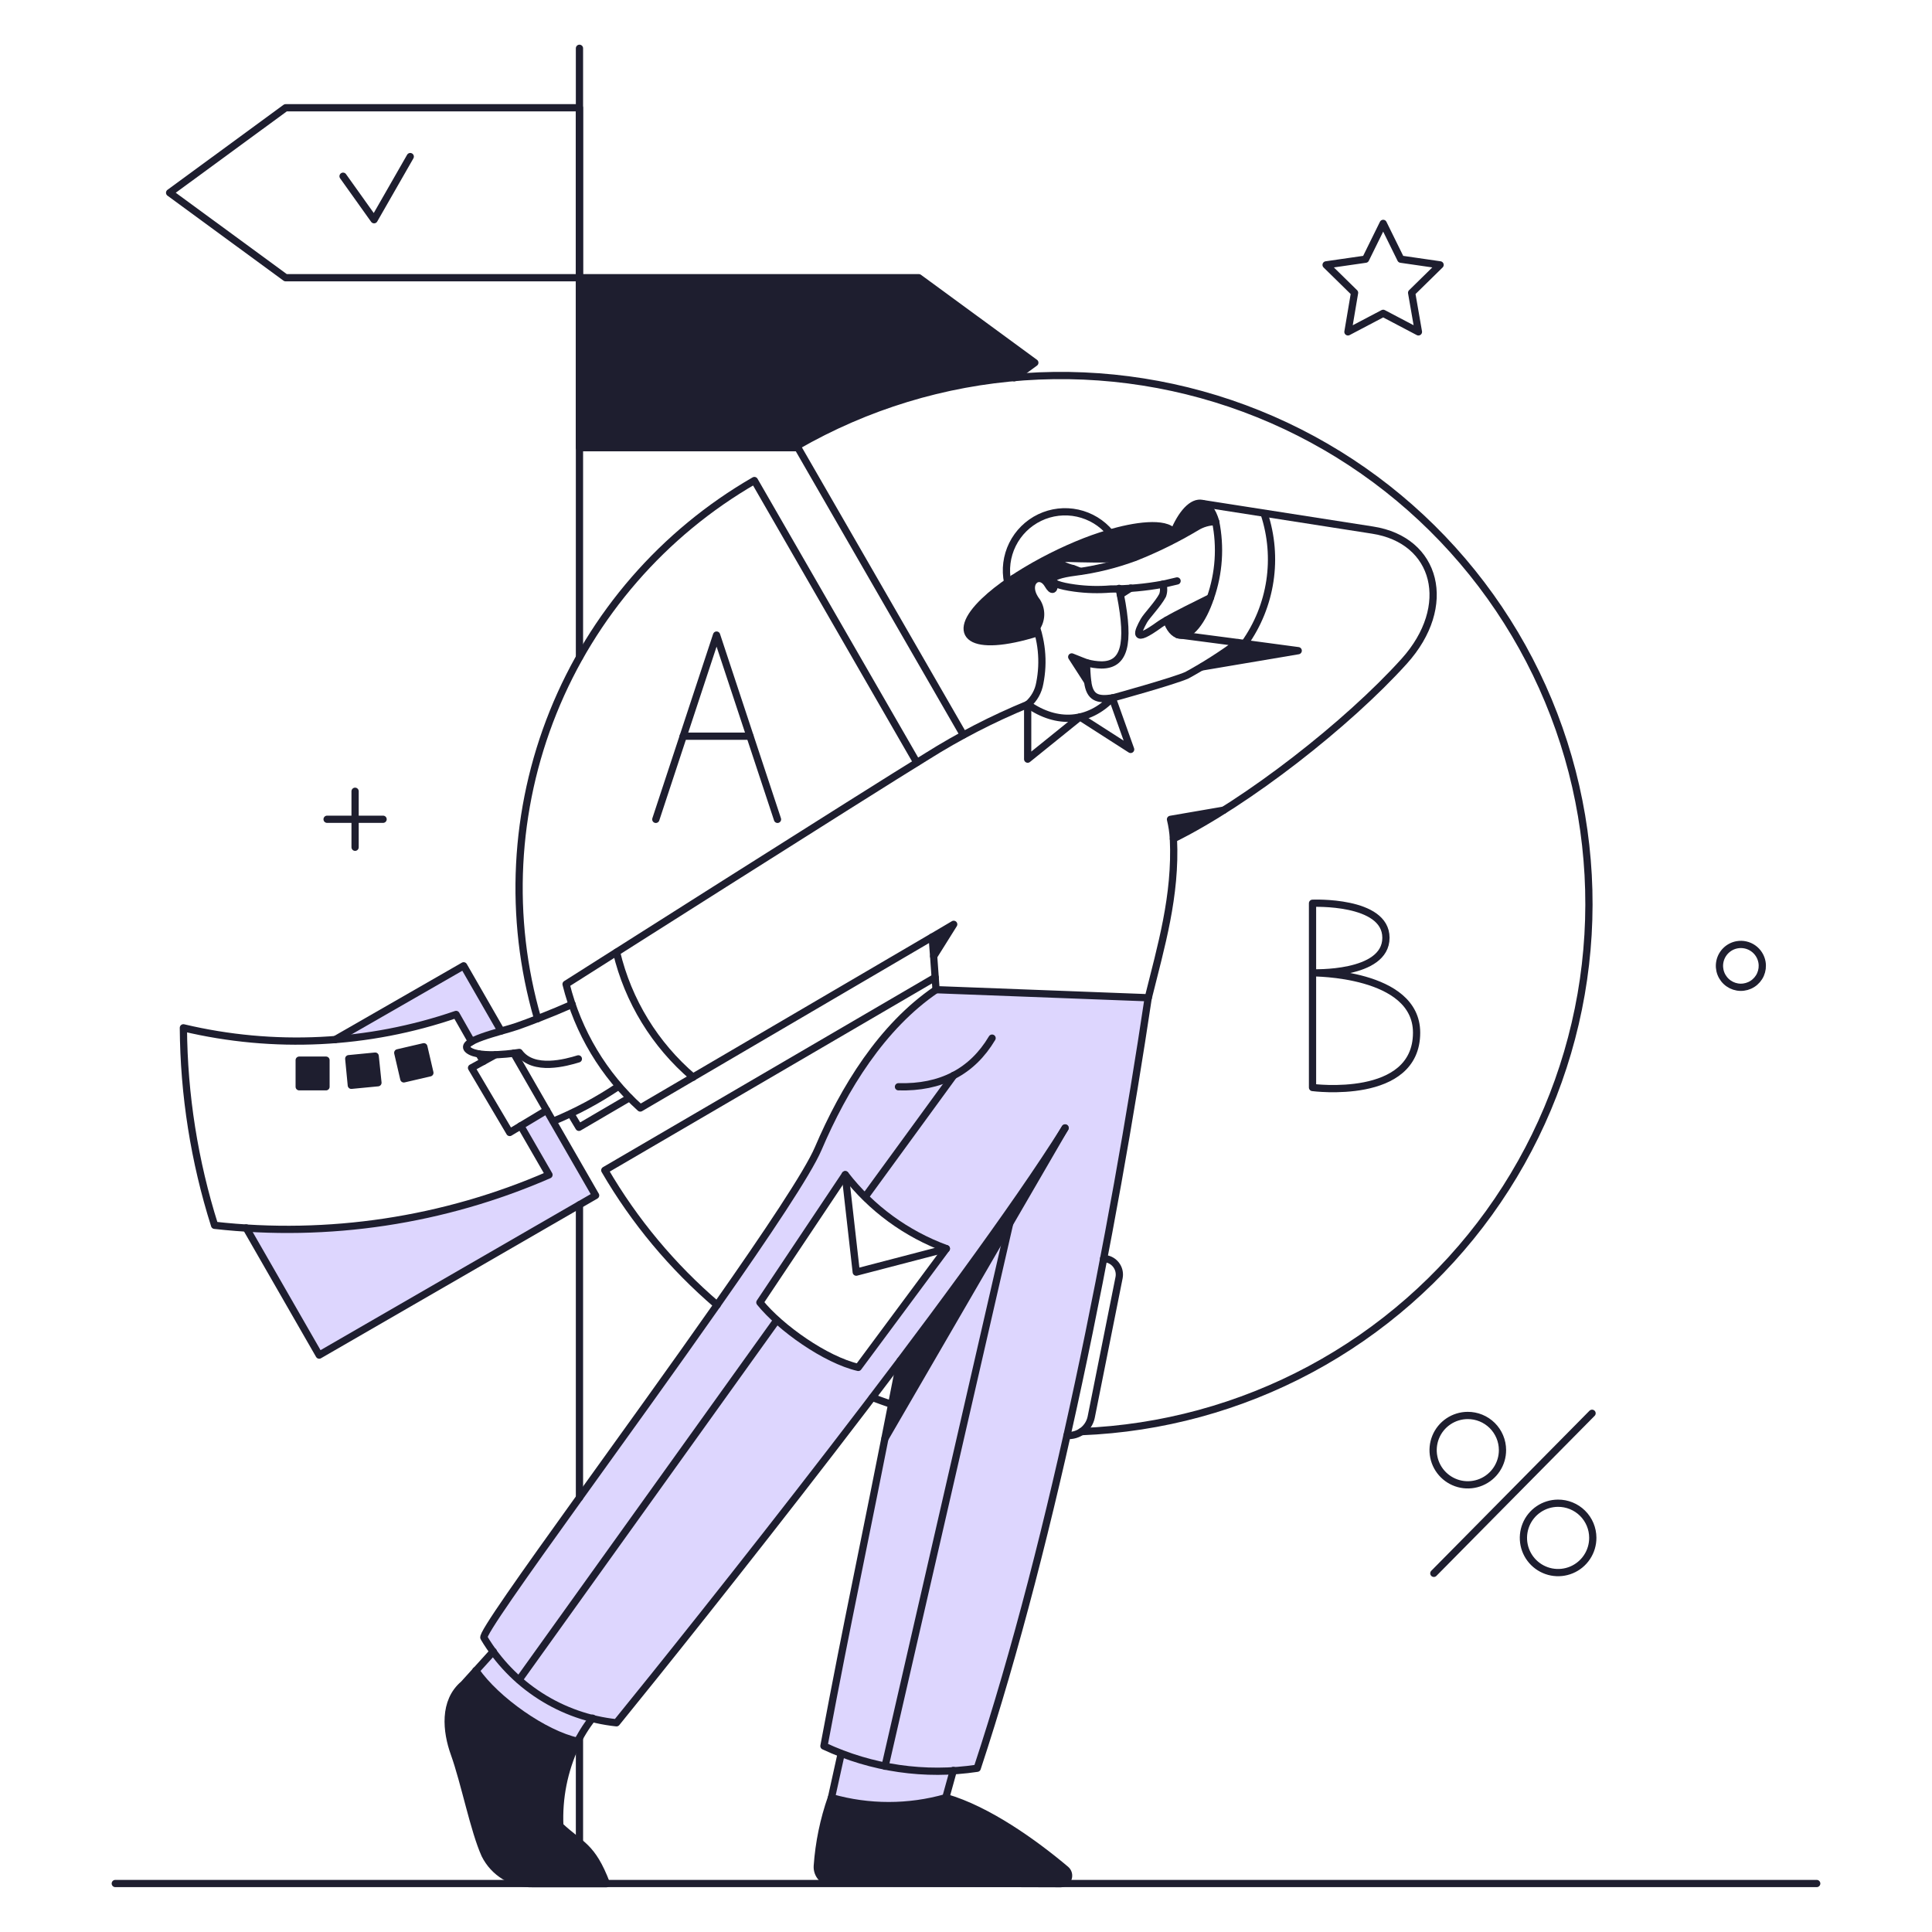 <?xml version="1.0" encoding="UTF-8"?> <svg xmlns="http://www.w3.org/2000/svg" fill="none" viewBox="0 0 200 200" stroke-width="0.75"><g><g><path fill="#ddd6fe" d="M96.9 102.451C91.295 106.27 87.381 112.616 84.7 118.905C81.423 126.572 49.294 168.885 50.1 169.54C50.4 170.027 50.715 170.496 51.045 170.947L49.245 172.941C51.335 175.981 56.351 179.515 59.79 180.256C60.24 179.423 60.752 178.624 61.32 177.866C62.143 178.073 62.978 178.23 63.82 178.337C68.758 172.269 81.669 156.137 93.168 140.873C90.868 152.955 88.116 165.622 85.268 180.75C85.858 181.036 86.461 181.294 87.068 181.534L86.062 186.089C89.937 187.191 94.043 187.191 97.918 186.089L98.671 183.302C99.491 183.252 100.312 183.173 101.129 183.068C109.09 158.976 115.229 127.436 118.837 103.287L96.9 102.451ZM88.844 141.551C85.462 140.772 80.769 137.451 78.66 134.825L87.5 121.584C90.198 125.072 93.828 127.726 97.969 129.241L88.844 141.551Z"></path><path fill="#ddd6fe" d="M56.566 114.934L53.887 116.549L56.832 121.622C46.973 125.938 36.221 127.821 25.482 127.113L33.025 140.28L61.658 123.75L56.566 114.934Z"></path><path fill="#ddd6fe" d="M48.016 99.981L34.716 107.619C38.988 107.32 43.199 106.445 47.237 105.019L48.814 107.831C49.797 107.368 50.821 107 51.873 106.731L48.016 99.981Z"></path></g><g><path fill="#1e1e2f" d="M49.593 109.12L50.03 109.88L51.265 109.196C50.707 109.206 50.148 109.181 49.593 109.12Z"></path><path fill="#1e1e2f" d="M124.073 52.1C123.028 52.214 121.907 53.772 121.166 56.014C121.966 55.614 122.819 55.14 123.866 54.532C124.462 54.172 125.145 53.981 125.842 53.981C125.555 52.975 124.985 51.987 124.073 52.1Z"></path><path fill="#1e1e2f" d="M125.308 61.867C123.826 62.608 121.888 63.558 120.767 64.204C121.067 65.078 121.525 65.642 122.097 65.743C123.214 65.94 124.472 64.3 125.308 61.867Z"></path><path fill="#1e1e2f" d="M128.158 66.541C128.158 66.522 126.619 67.624 124.491 69.03L134.391 67.358L128.158 66.541Z"></path><path fill="#1e1e2f" d="M110.944 68.023L112.597 70.569C112.516 69.926 112.471 69.279 112.464 68.631C112.464 68.612 111.59 68.27 110.944 68.023Z"></path><path fill="#1e1e2f" d="M104.294 60.29C97.378 65.211 99.487 67.99 107.429 65.496L107.278 65.008C107.559 64.613 107.716 64.143 107.729 63.658C107.743 63.173 107.612 62.695 107.353 62.285C105.853 60.366 107.6 59.036 108.474 60.518C108.949 61.335 109.158 61.031 109.158 60.328C108.797 60.138 108.797 59.928 109.12 59.739C109.081 59.387 109.018 59.038 108.93 58.694C109.047 58.856 109.198 58.991 109.372 59.088C109.547 59.186 109.74 59.244 109.939 59.258C110.139 59.273 110.339 59.243 110.526 59.172C110.712 59.101 110.881 58.99 111.02 58.846C109.234 58.333 109.481 57.82 109.82 57.782C112.465 57.649 113.441 57.989 117.52 57.668C118.595 57.214 120.677 56.318 121.7 55.749C121.629 52.2 110.048 56.108 104.294 60.29Z"></path><path fill="#1e1e2f" d="M117.043 60.879C116.701 61.107 116.343 61.335 115.979 61.563C115.884 61.145 115.903 61.392 116.055 60.898C116.378 60.879 116.7 60.879 117.043 60.879Z"></path><path fill="#1e1e2f" d="M93.2 140.85L91.623 148.887L110.262 116.758C106.327 123.047 99.962 131.863 93.2 140.85Z"></path><path fill="#1e1e2f" d="M110.336 193.537C107.087 190.782 102.261 187.343 97.929 186.089C94.054 187.191 89.948 187.191 86.073 186.089C85.27 188.375 84.778 190.759 84.61 193.176C84.597 193.396 84.629 193.616 84.704 193.824C84.779 194.031 84.896 194.22 85.047 194.381C85.199 194.541 85.381 194.668 85.584 194.755C85.786 194.842 86.005 194.887 86.225 194.886C93.825 194.905 100.361 194.981 109.804 195C109.973 194.998 110.137 194.944 110.275 194.847C110.413 194.749 110.518 194.611 110.576 194.452C110.633 194.294 110.641 194.121 110.599 193.957C110.556 193.794 110.464 193.647 110.336 193.537Z"></path><path fill="#1e1e2f" d="M57.953 189C57.811 185.969 58.452 182.952 59.815 180.241C56.376 179.5 51.36 175.966 49.27 172.926L48 174.347C45.968 176.101 46.112 179.007 47.031 181.529C48.095 184.493 49.064 189.509 50.204 191.998C50.659 192.918 51.367 193.69 52.246 194.221C53.124 194.753 54.136 195.022 55.163 194.998H62.782C61.259 191.029 60.157 191.067 57.953 189Z"></path><path fill="#1e1e2f" d="M98.727 95.687L96.656 98.993L96.504 96.998L98.727 95.687Z"></path><path fill="#1e1e2f" d="M41.803 111.685L41.176 108.987L43.874 108.36L44.501 111.058L41.803 111.685Z"></path><path fill="#1e1e2f" d="M36.369 112.35L36.103 109.595L38.839 109.329L39.124 112.084L36.369 112.35Z"></path><path fill="#1e1e2f" d="M30.973 112.502V109.747H33.747V112.502H30.973Z"></path><path fill="#1e1e2f" d="M126.676 83.869C124.994 84.948 123.256 85.937 121.47 86.833C121.432 86.154 121.332 85.48 121.17 84.819L126.676 83.869Z"></path><path fill="#1e1e2f" d="M107.125 37.547L95.117 28.747H59.986V46.344H82.6L82.524 46.192C89.414 42.21 97.095 39.791 105.024 39.105L107.125 37.547ZM91.241 40.568C91.259 40.585 91.273 40.606 91.283 40.629C91.293 40.651 91.298 40.676 91.298 40.701C91.298 40.726 91.293 40.751 91.283 40.773C91.273 40.796 91.259 40.817 91.241 40.834C91.224 40.852 91.203 40.866 91.18 40.876C91.157 40.886 91.133 40.891 91.108 40.891C91.083 40.891 91.058 40.886 91.036 40.876C91.013 40.866 90.992 40.852 90.975 40.834L87.498 37.334L84 40.815C83.983 40.833 83.962 40.847 83.939 40.857C83.916 40.867 83.892 40.872 83.867 40.872C83.842 40.872 83.817 40.867 83.795 40.857C83.772 40.847 83.751 40.833 83.734 40.815C83.716 40.798 83.702 40.777 83.692 40.754C83.682 40.731 83.677 40.707 83.677 40.682C83.677 40.657 83.682 40.633 83.692 40.61C83.702 40.587 83.716 40.566 83.734 40.549L87.234 37.072L83.757 33.572C83.722 33.537 83.702 33.489 83.702 33.439C83.702 33.389 83.722 33.341 83.757 33.306C83.792 33.271 83.84 33.251 83.89 33.251C83.94 33.251 83.988 33.271 84.023 33.306L87.5 36.806L91 33.329C91.017 33.312 91.038 33.298 91.061 33.288C91.084 33.279 91.108 33.274 91.133 33.274C91.158 33.274 91.182 33.279 91.205 33.288C91.228 33.298 91.249 33.312 91.266 33.329C91.284 33.346 91.297 33.367 91.307 33.39C91.316 33.413 91.321 33.437 91.321 33.462C91.321 33.487 91.316 33.511 91.307 33.534C91.297 33.557 91.284 33.578 91.266 33.595L87.766 37.072L91.241 40.568Z"></path></g><g><path stroke="#1e1e2f" stroke-linecap="round" stroke-linejoin="round" d="M49.593 109.12L50.03 109.88"></path><path stroke="#1e1e2f" stroke-linecap="round" stroke-linejoin="round" d="M11.935 194.981H188.065"></path><path stroke="#1e1e2f" stroke-linecap="round" stroke-linejoin="round" d="M59.986 179.933V190.706"></path><path stroke="#1e1e2f" stroke-linecap="round" stroke-linejoin="round" d="M59.986 124.719V155.043"></path><path stroke="#1e1e2f" stroke-linecap="round" stroke-linejoin="round" d="M59.986 5V68.023"></path><path stroke="#1e1e2f" stroke-linecap="round" stroke-linejoin="round" d="M59.986 11.156V28.75H29.567L17.559 19.953L29.567 11.156H59.986Z"></path><path stroke="#1e1e2f" stroke-linecap="round" stroke-linejoin="round" d="M82.596 46.344H59.986V28.75H95.117L107.125 37.547L104.997 39.105"></path><path stroke="#1e1e2f" stroke-linecap="round" stroke-linejoin="round" d="M77.637 76.212H70.721"></path><path stroke="#1e1e2f" stroke-linecap="round" stroke-linejoin="round" d="M67.89 84.819L74.179 65.743L80.487 84.819"></path><path stroke="#1e1e2f" stroke-linecap="round" stroke-linejoin="round" d="M94.908 78.929L78.093 49.745C68.663 55.185 61.329 63.629 57.261 73.727C53.194 83.825 52.628 94.995 55.654 105.453"></path><path stroke="#1e1e2f" stroke-linecap="round" stroke-linejoin="round" d="M99.734 76.079L82.5 46.173C89.688 42.032 97.724 39.58 105.999 39.004C114.274 38.427 122.572 39.74 130.265 42.845C137.958 45.949 144.843 50.763 150.401 56.922C155.958 63.08 160.042 70.422 162.342 78.392C164.643 86.363 165.1 94.752 163.679 102.924C162.258 111.097 158.997 118.84 154.142 125.566C149.287 132.292 142.965 137.826 135.655 141.747C128.345 145.669 120.239 147.877 111.95 148.203"></path><path stroke="#1e1e2f" stroke-linecap="round" stroke-linejoin="round" d="M90.31 144.669C90.975 144.916 91.64 145.163 92.324 145.391"></path><path stroke="#1e1e2f" stroke-linecap="round" stroke-linejoin="round" d="M65.154 113.642L59.929 116.7C59.359 115.769 59.093 115.294 59.093 115.294"></path><path stroke="#1e1e2f" stroke-linecap="round" stroke-linejoin="round" d="M74.236 135.093C69.604 131.13 65.673 126.416 62.608 121.147L96.808 101.178"></path><path stroke="#1e1e2f" stroke-linecap="round" stroke-linejoin="round" d="M125.308 61.867C123.826 62.608 121.882 63.548 120.767 64.204C120.481 64.372 120.237 64.51 120.083 64.622C117.15 66.755 117.783 65.4 118.411 64.261C118.695 63.747 119.863 62.555 120.349 61.639C120.487 61.266 120.494 60.857 120.368 60.48C118.587 60.808 116.779 60.973 114.968 60.974C113.735 61.076 112.494 61.044 111.268 60.879C107.968 60.432 108.268 59.611 111.325 59.226C113.448 58.953 115.533 58.436 117.538 57.687C119.734 56.814 121.856 55.766 123.884 54.552C124.476 54.194 125.153 54.003 125.845 54"></path><path stroke="#1e1e2f" stroke-linecap="round" stroke-linejoin="round" d="M121.166 56.015C121.907 53.773 123.029 52.223 124.073 52.101C124.986 51.994 125.556 52.975 125.84 53.982C126.376 56.61 126.192 59.335 125.308 61.867C124.493 64.306 123.214 65.94 122.097 65.743C121.525 65.643 121.071 65.078 120.767 64.204"></path><path stroke="#1e1e2f" stroke-linecap="round" stroke-linejoin="round" d="M109.158 60.347C109.158 61.047 108.952 61.333 108.474 60.518C107.605 59.033 105.852 60.366 107.353 62.285C107.609 62.696 107.739 63.173 107.726 63.658C107.712 64.142 107.557 64.612 107.278 65.008"></path><path stroke="#1e1e2f" stroke-linecap="round" stroke-linejoin="round" d="M111.02 58.846C110.881 58.99 110.712 59.101 110.526 59.172C110.339 59.243 110.139 59.273 109.939 59.258C109.74 59.244 109.547 59.186 109.372 59.088C109.198 58.991 109.047 58.856 108.93 58.694C109.018 59.051 109.082 59.413 109.121 59.779"></path><path stroke="#1e1e2f" stroke-linecap="round" stroke-linejoin="round" d="M114.421 55.331C114.421 55.35 114.421 55.35 114.44 55.369C114.687 56.243 114.915 57.06 115.124 57.839"></path><path stroke="#1e1e2f" stroke-linecap="round" stroke-linejoin="round" d="M112.483 68.612C112.483 68.612 111.59 68.27 110.944 68.004L112.597 70.569"></path><path stroke="#1e1e2f" stroke-linecap="round" stroke-linejoin="round" d="M124.411 69.044L134.39 67.358L128.158 66.522"></path><path stroke="#1e1e2f" stroke-linecap="round" stroke-linejoin="round" d="M120.368 60.48C120.805 60.404 121.299 60.252 121.85 60.138"></path><path stroke="#1e1e2f" stroke-linecap="round" stroke-linejoin="round" d="M111.818 59.15L111.21 58.903C109.215 58.39 109.41 57.82 109.785 57.803C110.545 57.765 112.768 57.917 115.085 57.841L117.517 57.67"></path><path stroke="#1e1e2f" stroke-linecap="round" stroke-linejoin="round" d="M130.875 53.2C131.611 55.439 131.811 57.819 131.458 60.149C131.105 62.48 130.209 64.694 128.842 66.614"></path><path stroke="#1e1e2f" stroke-linecap="round" stroke-linejoin="round" d="M107.418 65.5C100.446 67.682 98.163 65.793 101.908 62.216C104.931 59.33 110.74 56.38 114.678 55.25C117.452 54.396 120.678 53.971 121.498 55.115"></path><path stroke="#1e1e2f" stroke-linecap="round" stroke-linejoin="round" d="M117.043 60.879C116.701 61.107 116.343 61.335 115.979 61.563"></path><path stroke="#1e1e2f" stroke-linecap="round" stroke-linejoin="round" d="M104.313 60.29C104.036 58.962 104.212 57.581 104.812 56.364C105.413 55.148 106.403 54.168 107.624 53.58C108.846 52.992 110.23 52.83 111.555 53.12C112.879 53.41 114.069 54.135 114.934 55.179"></path><path stroke="#1e1e2f" stroke-linecap="round" stroke-linejoin="round" d="M106.384 72.925V78.587L111.799 74.217L117.043 77.58L115.143 72.26"></path><path stroke="#1e1e2f" stroke-linecap="round" stroke-linejoin="round" d="M115.143 72.26C115.243 72.243 121.518 70.503 122.866 69.9C124.704 68.895 126.472 67.766 128.158 66.522L121.926 65.705"></path><path stroke="#1e1e2f" stroke-linecap="round" stroke-linejoin="round" d="M110.26 116.758L91.621 148.887"></path><path stroke="#1e1e2f" stroke-linecap="round" stroke-linejoin="round" d="M98.689 183.277L97.91 186.089"></path><path stroke="#1e1e2f" stroke-linecap="round" stroke-linejoin="round" d="M86.073 186.089L87.079 181.534"></path><path stroke="#1e1e2f" stroke-linecap="round" stroke-linejoin="round" d="M109.8 195C100.357 194.991 93.821 194.9 86.221 194.886C86.001 194.887 85.782 194.842 85.58 194.755C85.377 194.668 85.195 194.541 85.043 194.381C84.892 194.22 84.775 194.031 84.7 193.824C84.625 193.616 84.593 193.396 84.606 193.176C84.774 190.759 85.266 188.375 86.069 186.089C89.944 187.191 94.05 187.191 97.925 186.089C102.257 187.343 107.076 190.789 110.332 193.537C110.46 193.647 110.552 193.794 110.595 193.957C110.637 194.121 110.629 194.294 110.572 194.452C110.514 194.611 110.409 194.749 110.271 194.847C110.133 194.944 109.969 194.998 109.8 195V195Z"></path><path stroke="#1e1e2f" stroke-linecap="round" stroke-linejoin="round" d="M61.335 177.862C60.644 178.737 60.058 179.691 59.591 180.704C58.382 183.302 57.82 186.153 57.953 189.015C60.153 191.086 61.259 191.029 62.779 195H55.16C54.134 195.023 53.122 194.753 52.244 194.222C51.366 193.69 50.657 192.92 50.201 192C49.069 189.507 48.094 184.494 47.028 181.531C46.194 179.212 45.888 176.131 47.997 174.349L51.065 170.96"></path><path stroke="#1e1e2f" stroke-linecap="round" stroke-linejoin="round" d="M59.8 180.256C56.361 179.515 51.345 175.981 49.255 172.941"></path><path stroke="#1e1e2f" stroke-linecap="round" stroke-linejoin="round" d="M57.953 189.015C56.453 187.989 51.379 189.015 51.379 189.015"></path><path stroke="#1e1e2f" stroke-linecap="round" stroke-linejoin="round" d="M102.7 107.467C100.629 110.944 97.399 112.623 93.01 112.502"></path><path stroke="#1e1e2f" stroke-linecap="round" stroke-linejoin="round" d="M78.663 134.827C80.772 137.449 85.463 140.774 88.847 141.553L97.967 129.26C93.826 127.744 90.198 125.089 87.5 121.6L78.663 134.827Z"></path><path stroke="#1e1e2f" stroke-linecap="round" stroke-linejoin="round" d="M87.498 121.603L88.638 131.692L97.967 129.26"></path><path stroke="#1e1e2f" stroke-linecap="round" stroke-linejoin="round" d="M110.45 148.6C111.025 148.642 111.595 148.475 112.056 148.129C112.517 147.783 112.838 147.283 112.958 146.719L115.846 132.26C115.893 132.022 115.886 131.777 115.828 131.542C115.769 131.306 115.66 131.087 115.507 130.898C115.355 130.71 115.163 130.557 114.945 130.451C114.727 130.345 114.488 130.288 114.246 130.284"></path><path stroke="#1e1e2f" stroke-linecap="round" stroke-linejoin="round" d="M135.872 112.578C135.872 112.578 146.645 114 146.645 106.9C146.645 100.649 135.872 100.706 135.872 100.706C135.872 100.706 143.472 101.006 143.472 97.077C143.472 93.182 135.872 93.505 135.872 93.505V112.578Z"></path><path stroke="#1e1e2f" stroke-linecap="round" stroke-linejoin="round" d="M155.537 150.1C155.541 150.81 155.334 151.506 154.942 152.098C154.551 152.691 153.993 153.154 153.338 153.429C152.683 153.705 151.961 153.78 151.264 153.645C150.567 153.51 149.925 153.171 149.42 152.672C148.915 152.172 148.57 151.534 148.428 150.838C148.286 150.142 148.353 149.42 148.621 148.762C148.889 148.105 149.347 147.541 149.935 147.144C150.524 146.746 151.217 146.532 151.927 146.528C152.399 146.525 152.866 146.615 153.303 146.793C153.74 146.971 154.137 147.234 154.473 147.565C154.808 147.897 155.075 148.292 155.257 148.727C155.44 149.162 155.535 149.628 155.537 150.1Z"></path><path stroke="#1e1e2f" stroke-linecap="round" stroke-linejoin="round" d="M164.885 159.185C164.889 159.895 164.682 160.591 164.29 161.183C163.899 161.776 163.341 162.239 162.686 162.514C162.031 162.79 161.309 162.864 160.612 162.73C159.915 162.595 159.273 162.256 158.768 161.757C158.263 161.257 157.918 160.619 157.776 159.923C157.634 159.227 157.701 158.505 157.969 157.847C158.237 157.19 158.695 156.626 159.283 156.229C159.872 155.831 160.565 155.617 161.275 155.613C161.747 155.609 162.215 155.699 162.652 155.877C163.089 156.054 163.487 156.317 163.822 156.649C164.158 156.981 164.424 157.376 164.607 157.811C164.789 158.246 164.884 158.713 164.885 159.185V159.185Z"></path><path stroke="#1e1e2f" stroke-linecap="round" stroke-linejoin="round" d="M148.431 162.871L164.809 146.303"></path><path stroke="#1e1e2f" stroke-linecap="round" stroke-linejoin="round" d="M35.514 18.243L38.725 22.746L42.468 16.21"></path><path stroke="#1e1e2f" stroke-linecap="round" stroke-linejoin="round" d="M149.077 27.42L145.011 26.831L143.187 23.126L141.363 26.831L137.278 27.42L140.223 30.308L139.539 34.355L143.187 32.436L146.835 34.355L146.132 30.308L149.077 27.42Z"></path><path stroke="#1e1e2f" stroke-linecap="round" stroke-linejoin="round" d="M36.759 81.912V87.707"></path><path stroke="#1e1e2f" stroke-linecap="round" stroke-linejoin="round" d="M39.656 84.81H33.861"></path><path stroke="#1e1e2f" stroke-linecap="round" stroke-linejoin="round" d="M64.014 112.464C61.892 113.89 59.633 115.1 57.269 116.074"></path><path stroke="#1e1e2f" stroke-linecap="round" stroke-linejoin="round" d="M41.803 111.685L41.176 108.987L43.874 108.36L44.501 111.058L41.803 111.685Z"></path><path stroke="#1e1e2f" stroke-linecap="round" stroke-linejoin="round" d="M36.369 112.35L36.103 109.595L38.839 109.329L39.124 112.084L36.369 112.35Z"></path><path stroke="#1e1e2f" stroke-linecap="round" stroke-linejoin="round" d="M30.973 112.502V109.747H33.747V112.502H30.973Z"></path><path stroke="#1e1e2f" stroke-linecap="round" stroke-linejoin="round" d="M56.585 114.934L61.658 123.75L33.044 140.28L25.482 127.113"></path><path stroke="#1e1e2f" stroke-linecap="round" stroke-linejoin="round" d="M51.265 109.196L48.814 110.545L52.766 117.233L56.585 114.934L53.184 109.025"></path><path stroke="#1e1e2f" stroke-linecap="round" stroke-linejoin="round" d="M48.814 107.828L47.214 105.016C38.125 108.141 28.335 108.621 18.984 106.4C19.03 113.338 20.119 120.23 22.214 126.844C34.012 128.166 45.95 126.364 56.832 121.619L53.906 116.546"></path><path stroke="#1e1e2f" stroke-linecap="round" stroke-linejoin="round" d="M34.697 107.619L47.997 99.981L51.873 106.726"></path><path stroke="#1e1e2f" stroke-linecap="round" stroke-linejoin="round" d="M182.4 99.6C182.476 100.032 182.422 100.477 182.246 100.879C182.069 101.281 181.777 101.621 181.406 101.856C181.036 102.092 180.604 102.212 180.166 102.203C179.727 102.193 179.301 102.053 178.942 101.801C178.582 101.549 178.306 101.196 178.147 100.786C177.989 100.377 177.955 99.93 178.051 99.502C178.147 99.073 178.367 98.683 178.685 98.38C179.002 98.077 179.403 97.875 179.835 97.8C180.414 97.7 181.009 97.832 181.49 98.17C181.97 98.507 182.298 99.022 182.4 99.6V99.6Z"></path><path stroke="#1e1e2f" stroke-linecap="round" stroke-linejoin="round" d="M59.872 109.614C58.637 109.994 55.217 110.963 53.754 108.949C53.754 108.949 49.654 109.633 48.491 108.702C47.328 107.771 51.817 106.824 53.491 106.251C54.591 105.873 57.139 104.902 59.229 103.971"></path><path stroke="#1e1e2f" stroke-linecap="round" stroke-linejoin="round" d="M121.47 86.833C121.432 86.154 121.332 85.48 121.17 84.819L126.68 83.869"></path><path stroke="#1e1e2f" stroke-linecap="round" stroke-linejoin="round" d="M96.9 102.451C91.295 106.27 87.385 112.618 84.7 118.905C83.638 121.395 79.4 127.721 74.231 135.093C69.69 141.572 64.431 148.85 59.981 155.043C54.207 163.082 49.797 169.293 50.101 169.543C51.545 171.976 53.537 174.039 55.919 175.566C58.3 177.094 61.005 178.045 63.819 178.343C71.704 168.653 99.919 133.313 110.255 116.783"></path><path stroke="#1e1e2f" stroke-linecap="round" stroke-linejoin="round" d="M104.522 126.638L91.621 182.84"></path><path stroke="#1e1e2f" stroke-linecap="round" stroke-linejoin="round" d="M118.867 103.268C115.257 127.417 109.12 158.957 101.159 183.049C95.76 183.864 90.24 183.064 85.294 180.749C88.121 165.721 88.582 164.375 93.194 140.849"></path><path stroke="#1e1e2f" stroke-linecap="round" stroke-linejoin="round" d="M124.487 52.127L142.087 54.875C148.756 55.901 150.523 62.738 145.355 68.46C139.507 74.935 129.166 83.031 121.472 86.833C121.757 92.742 120.18 98.005 118.872 103.287L96.9 102.451C96.6 98.287 96.693 99.516 96.5 96.998L66.281 114.7C62.502 111.287 59.827 106.823 58.6 101.881C58.6 101.881 90.025 81.931 95.953 78.3C99.27 76.212 102.759 74.413 106.384 72.923"></path><path stroke="#1e1e2f" stroke-linecap="round" stroke-linejoin="round" d="M80.411 136.67L53.735 173.891"></path><path stroke="#1e1e2f" stroke-linecap="round" stroke-linejoin="round" d="M98.727 111.324L89.569 123.883"></path><path stroke="#1e1e2f" stroke-linecap="round" stroke-linejoin="round" d="M63.824 98.575C65.026 103.619 67.801 108.15 71.747 111.514"></path><path stroke="#1e1e2f" stroke-linecap="round" stroke-linejoin="round" d="M104.942 59.856C105.724 61.2 106.397 62.605 106.955 64.056C107.848 66.158 108.087 68.481 107.638 70.72C107.491 71.573 107.055 72.35 106.403 72.92C109.424 75.048 112.692 74.801 115.143 72.255C113.661 72.464 112.81 72.273 112.597 70.564C112.518 69.915 112.48 69.261 112.483 68.607C112.984 68.749 113.501 68.826 114.022 68.835C116.359 68.835 117.005 66.783 115.979 61.558L115.849 60.91"></path><path stroke="#1e1e2f" stroke-linecap="round" stroke-linejoin="round" d="M96.504 96.998L98.727 95.687L96.656 98.993"></path><path stroke="#1e1e2f" stroke-linecap="round" d="M83.849 33.494L91.149 40.794"></path><path stroke="#1e1e2f" stroke-linecap="round" d="M91.149 33.494L83.849 40.794"></path></g></g></svg> 